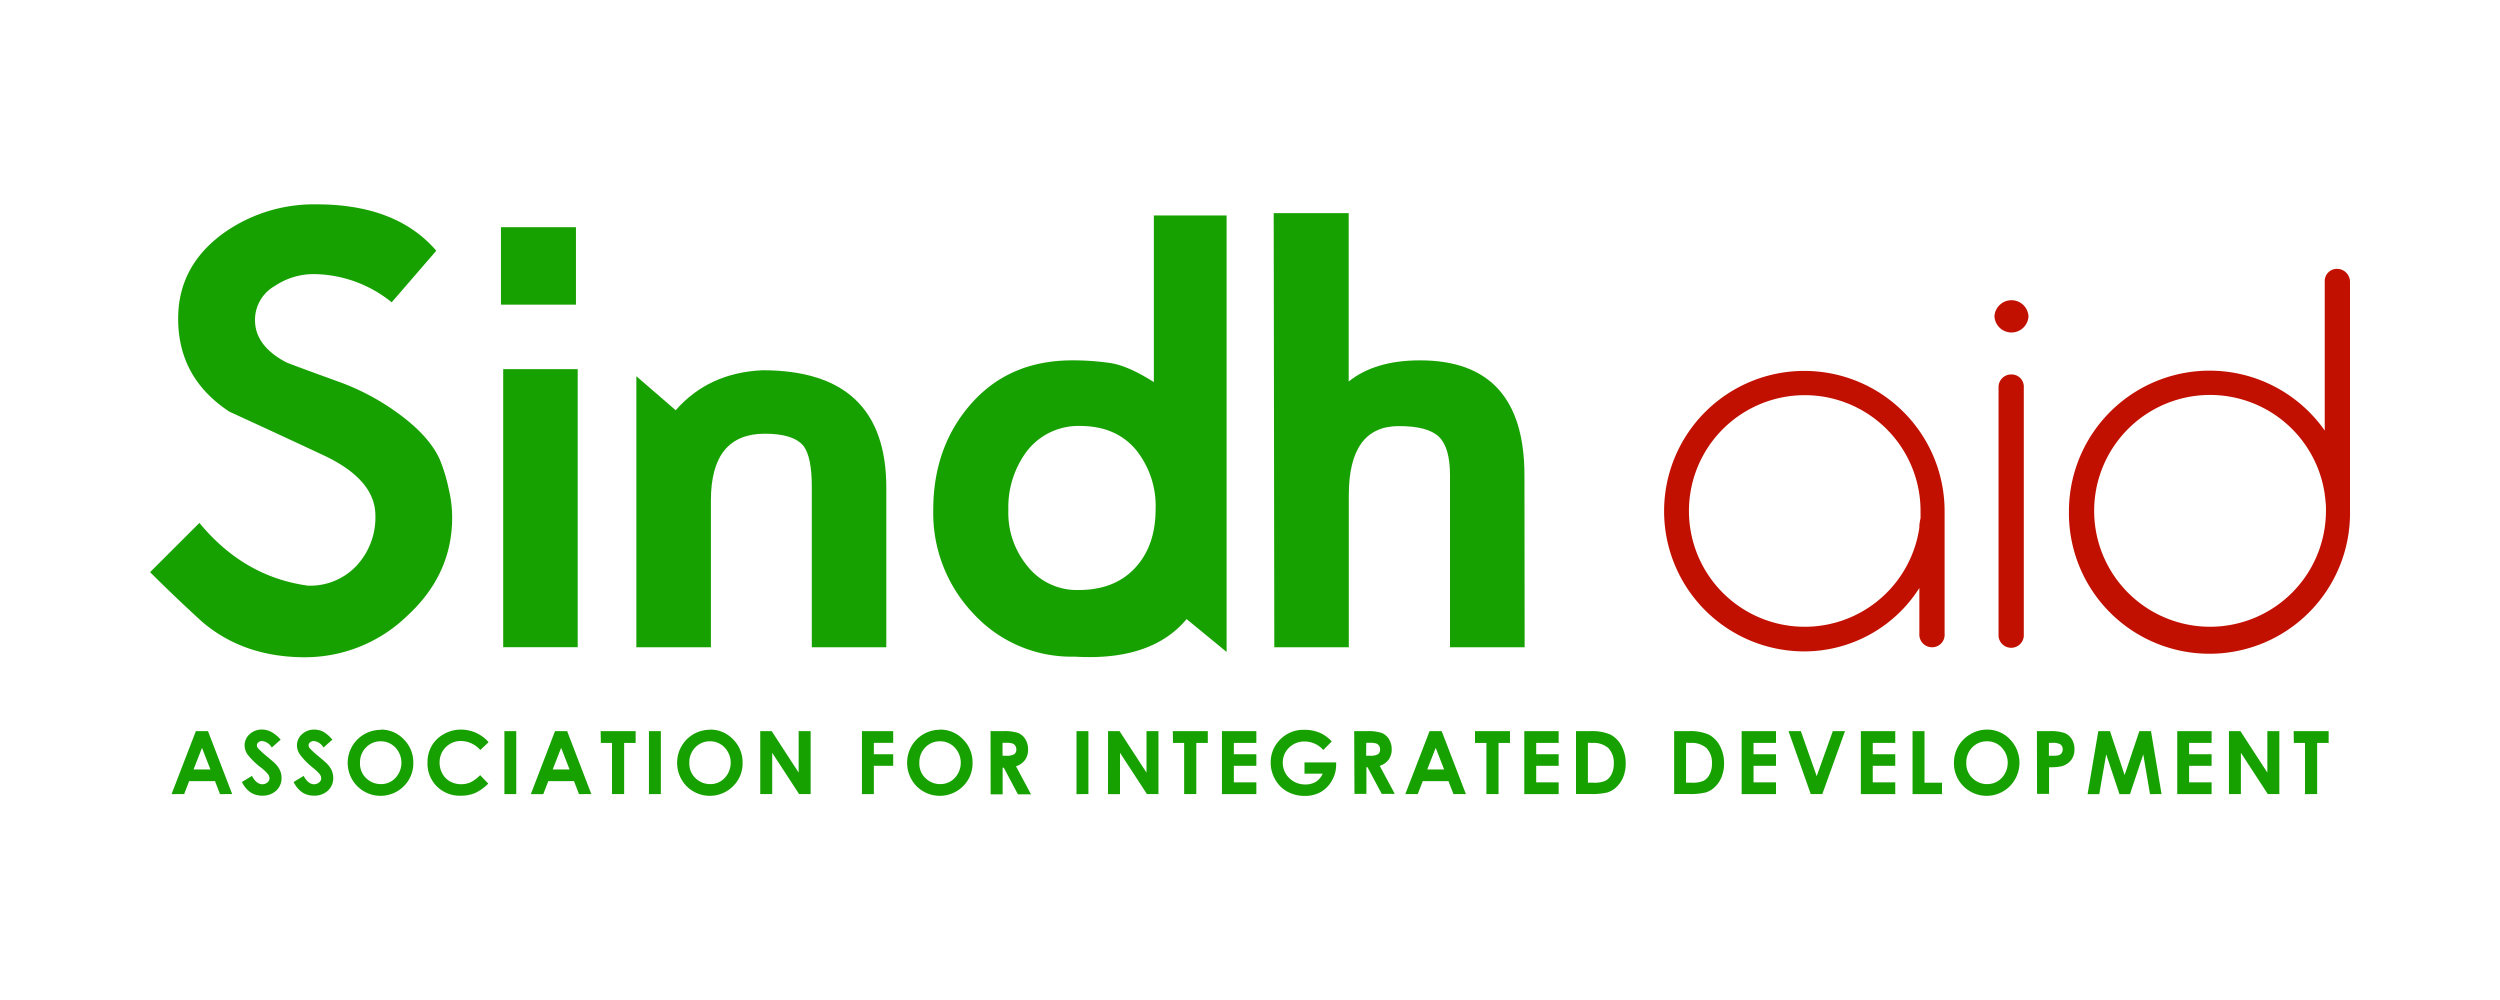<svg xmlns="http://www.w3.org/2000/svg" id="Layer_1" data-name="Layer 1" viewBox="0 0 500 200"><defs><style>.cls-1{fill:#17a100;}.cls-2{fill:#c21000;}</style></defs><path class="cls-1" d="M90.43,103.52q0,11.39-9,19.66A29.38,29.38,0,0,1,61,131.45q-12.33,0-20.65-7.16-5.64-5.16-10.33-9.86l9.86-9.85q8.91,10.8,21.7,12.55a12.7,12.7,0,0,0,9.74-4,14.19,14.19,0,0,0,3.76-10q0-7.15-10.21-12-9.51-4.45-19-8.8Q35.63,75.59,35.63,63.74q0-10.44,8.92-17a31.16,31.16,0,0,1,18.78-5.87q15.94,0,23.93,9.27L78.34,60.46a25.16,25.16,0,0,0-15.49-5.64A13.91,13.91,0,0,0,55,57.17,7.81,7.81,0,0,0,51,64q0,5.16,6.22,8.45.7.34,10.45,3.87a47.37,47.37,0,0,1,11.61,6.1Q85.85,87.1,88,92a33.47,33.47,0,0,1,1.76,5.87A24.08,24.08,0,0,1,90.43,103.52Z"></path><path class="cls-1" d="M115.19,45.44V60.93h-15V45.44Zm.35,84h-14.9V73.83h14.9Z"></path><path class="cls-1" d="M177.26,129.45h-14.9V97.3q0-5.86-1.64-8.09c-1.33-1.65-3.92-2.47-7.75-2.47q-10.8,0-10.79,13.38v29.33H127.27V75.24l7.87,6.81q6.57-7.51,17.36-8,24.76,0,24.76,23.47Z"></path><path class="cls-1" d="M245.32,130.39l-8-6.57q-7.05,8.44-22.41,7.51a26.64,26.64,0,0,1-20.19-8.56A29.17,29.17,0,0,1,186.65,102q0-12.68,7.62-21.3t20.19-8.63a52.3,52.3,0,0,1,7.57.53q3.57.53,8.74,3.82V43.09h14.55Zm-14.2-28.51a17.84,17.84,0,0,0-4-12q-4-4.69-11.15-4.69a13,13,0,0,0-10.68,5.16A18.74,18.74,0,0,0,201.67,102a16.72,16.72,0,0,0,3.75,11.14A12.58,12.58,0,0,0,215.75,118q7.16,0,11.26-4.41T231.12,101.88Z"></path><path class="cls-1" d="M304.93,129.45H290V95.07q0-5.62-2.24-7.74t-8-2.11q-10,0-10,13.84v30.39h-14.9l-.12-86.83h15V76.3Q275,72.07,284,72.07q20.88,0,20.89,23Z"></path><path class="cls-2" d="M388.92,102.23v24.52a2.49,2.49,0,0,1-2.58,2.7,2.54,2.54,0,0,1-2.47-2.7V117.6a27.3,27.3,0,0,1-23.35,12.68,28.05,28.05,0,1,1,28.4-28Zm-5.05,3.29v-.36a9.43,9.43,0,0,1,.24-1.52v-1.41a23.16,23.16,0,1,0-.24,3.29Z"></path><path class="cls-2" d="M398.89,63.27a3.41,3.41,0,0,1,6.81,0,3.41,3.41,0,0,1-6.81,0Zm.82,63.6V77.47a2.52,2.52,0,0,1,2.58-2.58,2.44,2.44,0,0,1,2.47,2.58v49.4a2.53,2.53,0,1,1-5.05,0Z"></path><path class="cls-2" d="M470,56.35v45.76a28.11,28.11,0,1,1-56.21,0,28.13,28.13,0,0,1,51.16-16V56.35a2.43,2.43,0,0,1,2.47-2.58A2.6,2.6,0,0,1,470,56.35Zm-4.81,45.76a12.45,12.45,0,0,0-.12-2.11c0-.47-.12-.82-.12-1.17a23.18,23.18,0,1,0-22.88,26.52A23.19,23.19,0,0,0,465.19,102.11Z"></path><path class="cls-1" d="M39.17,146.23H41.6l4.84,12.59H44l-1-2.59H37.83l-1,2.59H34.31Zm1.23,3.34-1.69,4.32h3.37Z"></path><path class="cls-1" d="M56.13,147.94l-1.78,1.57a2.51,2.51,0,0,0-1.9-1.3,1.13,1.13,0,0,0-.77.25.74.74,0,0,0-.3.57,1,1,0,0,0,.21.6,17.09,17.09,0,0,0,1.76,1.62c.91.76,1.47,1.24,1.66,1.44a5.08,5.08,0,0,1,1,1.41,3.58,3.58,0,0,1,.3,1.47,3.38,3.38,0,0,1-1.07,2.56,3.94,3.94,0,0,1-2.79,1,4.18,4.18,0,0,1-2.35-.66,5.31,5.31,0,0,1-1.71-2.07l2-1.22c.6,1.12,1.3,1.67,2.09,1.67a1.55,1.55,0,0,0,1-.36,1.06,1.06,0,0,0,.42-.83,1.43,1.43,0,0,0-.32-.85,9,9,0,0,0-1.4-1.31,14.16,14.16,0,0,1-2.66-2.59,3.31,3.31,0,0,1-.6-1.82,3,3,0,0,1,1-2.25,3.5,3.5,0,0,1,2.47-.93,3.9,3.9,0,0,1,1.79.43A6.47,6.47,0,0,1,56.13,147.94Z"></path><path class="cls-1" d="M66.47,147.94l-1.78,1.57a2.49,2.49,0,0,0-1.9-1.3,1.15,1.15,0,0,0-.77.25.74.74,0,0,0-.3.57,1,1,0,0,0,.21.6,17.09,17.09,0,0,0,1.76,1.62c.91.76,1.47,1.24,1.66,1.44a5.08,5.08,0,0,1,1,1.41,3.58,3.58,0,0,1,.3,1.47,3.38,3.38,0,0,1-1.07,2.56,3.9,3.9,0,0,1-2.79,1,4.18,4.18,0,0,1-2.35-.66,5.31,5.31,0,0,1-1.71-2.07l2-1.22c.6,1.12,1.3,1.67,2.09,1.67a1.55,1.55,0,0,0,1-.36,1.06,1.06,0,0,0,.42-.83,1.43,1.43,0,0,0-.32-.85,9,9,0,0,0-1.4-1.31A14,14,0,0,1,60,150.92a3.25,3.25,0,0,1-.61-1.82,3,3,0,0,1,1-2.25,3.5,3.5,0,0,1,2.47-.93,3.87,3.87,0,0,1,1.79.43A6.47,6.47,0,0,1,66.47,147.94Z"></path><path class="cls-1" d="M76.15,145.92a6.23,6.23,0,0,1,4.59,1.93,6.44,6.44,0,0,1,1.92,4.72,6.37,6.37,0,0,1-1.89,4.66,6.58,6.58,0,0,1-9.32,0,6.61,6.61,0,0,1,4.7-11.26Zm0,2.34a4,4,0,0,0-2.94,1.22A4.25,4.25,0,0,0,72,152.57a4,4,0,0,0,1.5,3.3,4.14,4.14,0,0,0,2.67.95,3.91,3.91,0,0,0,2.91-1.23,4.44,4.44,0,0,0,0-6.08A4,4,0,0,0,76.12,148.26Z"></path><path class="cls-1" d="M97.72,148.44,96.05,150a5.21,5.21,0,0,0-3.85-1.8,4.22,4.22,0,0,0-4.28,4.27,4.45,4.45,0,0,0,.55,2.24A3.93,3.93,0,0,0,90,156.28a4.46,4.46,0,0,0,2.22.56,4.59,4.59,0,0,0,1.91-.39,7.05,7.05,0,0,0,1.9-1.42l1.62,1.69A8.85,8.85,0,0,1,95,158.61a7.18,7.18,0,0,1-2.83.53,6.5,6.5,0,0,1-4.8-1.86,6.43,6.43,0,0,1-1.87-4.77,6.52,6.52,0,0,1,.85-3.35,6.28,6.28,0,0,1,2.44-2.35,6.79,6.79,0,0,1,3.42-.89,7.34,7.34,0,0,1,3,.65A7.23,7.23,0,0,1,97.72,148.44Z"></path><path class="cls-1" d="M100.88,146.23h2.37v12.59h-2.37Z"></path><path class="cls-1" d="M111,146.23h2.43l4.84,12.59H115.8l-1-2.59h-5.14l-1,2.59h-2.49Zm1.23,3.34-1.69,4.32h3.37Z"></path><path class="cls-1" d="M120.13,146.23h7v2.36h-2.3v10.23h-2.43V148.59h-2.23Z"></path><path class="cls-1" d="M129.79,146.23h2.38v12.59h-2.38Z"></path><path class="cls-1" d="M142,145.92a6.26,6.26,0,0,1,4.6,1.93,6.44,6.44,0,0,1,1.92,4.72,6.34,6.34,0,0,1-1.9,4.66,6.57,6.57,0,0,1-9.31,0,6.71,6.71,0,0,1-1-8,6.56,6.56,0,0,1,5.69-3.28Zm0,2.34a4,4,0,0,0-2.94,1.22,4.21,4.21,0,0,0-1.19,3.09,4,4,0,0,0,1.5,3.3,4.1,4.1,0,0,0,2.67.95,3.89,3.89,0,0,0,2.9-1.23,4.45,4.45,0,0,0,0-6.08A4,4,0,0,0,142,148.26Z"></path><path class="cls-1" d="M152.05,146.23h2.29l5.39,8.29v-8.29h2.4v12.59h-2.31l-5.38-8.26v8.26h-2.39Z"></path><path class="cls-1" d="M172.39,146.23h6.25v2.34h-3.87v2.28h3.87v2.31h-3.87v5.66h-2.38Z"></path><path class="cls-1" d="M188,145.92a6.23,6.23,0,0,1,4.59,1.93,6.44,6.44,0,0,1,1.92,4.72,6.37,6.37,0,0,1-1.89,4.66,6.58,6.58,0,0,1-9.32,0,6.75,6.75,0,0,1-1-8,6.56,6.56,0,0,1,5.7-3.28Zm0,2.34a4,4,0,0,0-2.94,1.22,4.25,4.25,0,0,0-1.19,3.09,4,4,0,0,0,1.5,3.3,4.14,4.14,0,0,0,2.67.95,3.91,3.91,0,0,0,2.91-1.23,4.44,4.44,0,0,0,0-6.08A4,4,0,0,0,187.92,148.26Z"></path><path class="cls-1" d="M198.11,146.23h2.54a8.6,8.6,0,0,1,3,.37,3.09,3.09,0,0,1,1.42,1.24,3.8,3.8,0,0,1,.54,2A3.51,3.51,0,0,1,205,152a3.58,3.58,0,0,1-1.8,1.26l3,5.6h-2.62l-2.83-5.33h-.22v5.33h-2.4Zm2.4,4.92h.75a2.93,2.93,0,0,0,1.57-.3,1.11,1.11,0,0,0,.43-1,1.22,1.22,0,0,0-.21-.72,1.19,1.19,0,0,0-.57-.44,4.36,4.36,0,0,0-1.32-.13h-.65Z"></path><path class="cls-1" d="M215.3,146.23h2.38v12.59H215.3Z"></path><path class="cls-1" d="M221.61,146.23h2.3l5.39,8.29v-8.29h2.39v12.59h-2.3L224,150.56v8.26h-2.4Z"></path><path class="cls-1" d="M234.56,146.23h7v2.36h-2.3v10.23h-2.43V148.59h-2.23Z"></path><path class="cls-1" d="M244.39,146.23h6.88v2.35h-4.5v2.27h4.5v2.31h-4.5v3.31h4.5v2.35h-6.88Z"></path><path class="cls-1" d="M266.35,148.29,264.66,150a5,5,0,0,0-3.73-1.7,4.29,4.29,0,0,0-3.12,1.23,4.08,4.08,0,0,0-1.25,3,4.16,4.16,0,0,0,1.3,3.09,4.45,4.45,0,0,0,3.21,1.27,3.94,3.94,0,0,0,2.1-.53,3.61,3.61,0,0,0,1.37-1.63H260.9v-2.25h6.33l0,.53a6.18,6.18,0,0,1-.86,3.13,6,6,0,0,1-2.21,2.26,6.35,6.35,0,0,1-3.2.78,7.16,7.16,0,0,1-3.49-.85,6.17,6.17,0,0,1-2.43-2.43,6.73,6.73,0,0,1-.9-3.4,6.31,6.31,0,0,1,1.65-4.34,6.52,6.52,0,0,1,5.11-2.2,7.89,7.89,0,0,1,3.07.6A7.12,7.12,0,0,1,266.35,148.29Z"></path><path class="cls-1" d="M270.84,146.23h2.54a8.6,8.6,0,0,1,3,.37,3.09,3.09,0,0,1,1.42,1.24,3.8,3.8,0,0,1,.54,2,3.45,3.45,0,0,1-.6,2.07,3.51,3.51,0,0,1-1.79,1.26l3,5.6h-2.61l-2.84-5.33h-.22v5.33h-2.39Zm2.39,4.92H274a3,3,0,0,0,1.58-.3,1.11,1.11,0,0,0,.43-1,1.22,1.22,0,0,0-.21-.72,1.3,1.3,0,0,0-.57-.44,4.36,4.36,0,0,0-1.32-.13h-.66Z"></path><path class="cls-1" d="M285.91,146.23h2.43l4.84,12.59h-2.49l-1-2.59h-5.14l-1,2.59h-2.49Zm1.23,3.34-1.69,4.32h3.37Z"></path><path class="cls-1" d="M295,146.23h7v2.36h-2.29v10.23h-2.43V148.59H295Z"></path><path class="cls-1" d="M304.86,146.23h6.87v2.35h-4.49v2.27h4.49v2.31h-4.49v3.31h4.49v2.35h-6.87Z"></path><path class="cls-1" d="M315.2,146.23H318a9.42,9.42,0,0,1,4.08.68,5.35,5.35,0,0,1,2.2,2.22,7.2,7.2,0,0,1,.86,3.57,7.3,7.3,0,0,1-.48,2.68,5.67,5.67,0,0,1-1.34,2,4.55,4.55,0,0,1-1.84,1.11,12.92,12.92,0,0,1-3.44.31H315.2Zm2.38,2.31v8h1.11a5.62,5.62,0,0,0,2.39-.38,2.93,2.93,0,0,0,1.21-1.27,4.67,4.67,0,0,0,.47-2.19,4.18,4.18,0,0,0-1.12-3.11,4.49,4.49,0,0,0-3.25-1Z"></path><path class="cls-1" d="M334.83,146.23h2.84a9.42,9.42,0,0,1,4.08.68,5.35,5.35,0,0,1,2.2,2.22,7.2,7.2,0,0,1,.86,3.57,7.3,7.3,0,0,1-.48,2.68,5.54,5.54,0,0,1-1.34,2,4.55,4.55,0,0,1-1.84,1.11,12.92,12.92,0,0,1-3.44.31h-2.88Zm2.38,2.31v8h1.11a5.62,5.62,0,0,0,2.39-.38,2.93,2.93,0,0,0,1.21-1.27,4.67,4.67,0,0,0,.47-2.19,4.14,4.14,0,0,0-1.12-3.11,4.49,4.49,0,0,0-3.25-1Z"></path><path class="cls-1" d="M348.33,146.23h6.87v2.35h-4.49v2.27h4.49v2.31h-4.49v3.31h4.49v2.35h-6.87Z"></path><path class="cls-1" d="M357.71,146.23h2.46l3.17,9,3.22-9H369l-4.54,12.59h-2.31Z"></path><path class="cls-1" d="M372.17,146.23h6.88v2.35h-4.5v2.27h4.5v2.31h-4.5v3.31h4.5v2.35h-6.88Z"></path><path class="cls-1" d="M382.51,146.23h2.39v10.31h3.5v2.28h-5.89Z"></path><path class="cls-1" d="M397.39,145.92a6.23,6.23,0,0,1,4.59,1.93,6.7,6.7,0,0,1,0,9.38,6.57,6.57,0,0,1-9.31,0,6.48,6.48,0,0,1-1.88-4.66,6.51,6.51,0,0,1,3.28-5.72A6.41,6.41,0,0,1,397.39,145.92Zm0,2.34a4,4,0,0,0-2.94,1.22,4.25,4.25,0,0,0-1.19,3.09,4,4,0,0,0,1.5,3.3,4.14,4.14,0,0,0,2.68.95,3.91,3.91,0,0,0,2.9-1.23,4.44,4.44,0,0,0,0-6.08A3.93,3.93,0,0,0,397.36,148.26Z"></path><path class="cls-1" d="M407.38,146.23h2.55a8.46,8.46,0,0,1,3,.38,3.05,3.05,0,0,1,1.44,1.24,3.77,3.77,0,0,1,.52,2,3.47,3.47,0,0,1-.68,2.19,3.61,3.61,0,0,1-1.88,1.21,10.71,10.71,0,0,1-2.52.2v5.33h-2.4Zm2.4,4.92h.76a4.38,4.38,0,0,0,1.25-.12,1.08,1.08,0,0,0,.55-.43,1.22,1.22,0,0,0,.2-.72,1.13,1.13,0,0,0-.56-1.06,3.15,3.15,0,0,0-1.52-.25h-.68Z"></path><path class="cls-1" d="M419.66,146.23H422l2.92,8.78,2.95-8.78h2.33l2.11,12.59H430l-1.35-7.95L426,158.82h-2.11l-2.65-7.95-1.39,7.95h-2.33Z"></path><path class="cls-1" d="M435.45,146.23h6.87v2.35h-4.5v2.27h4.5v2.31h-4.5v3.31h4.5v2.35h-6.87Z"></path><path class="cls-1" d="M445.79,146.23h2.3l5.38,8.29v-8.29h2.4v12.59h-2.31l-5.38-8.26v8.26h-2.39Z"></path><path class="cls-1" d="M458.73,146.23h7v2.36h-2.3v10.23H461V148.59h-2.23Z"></path></svg>